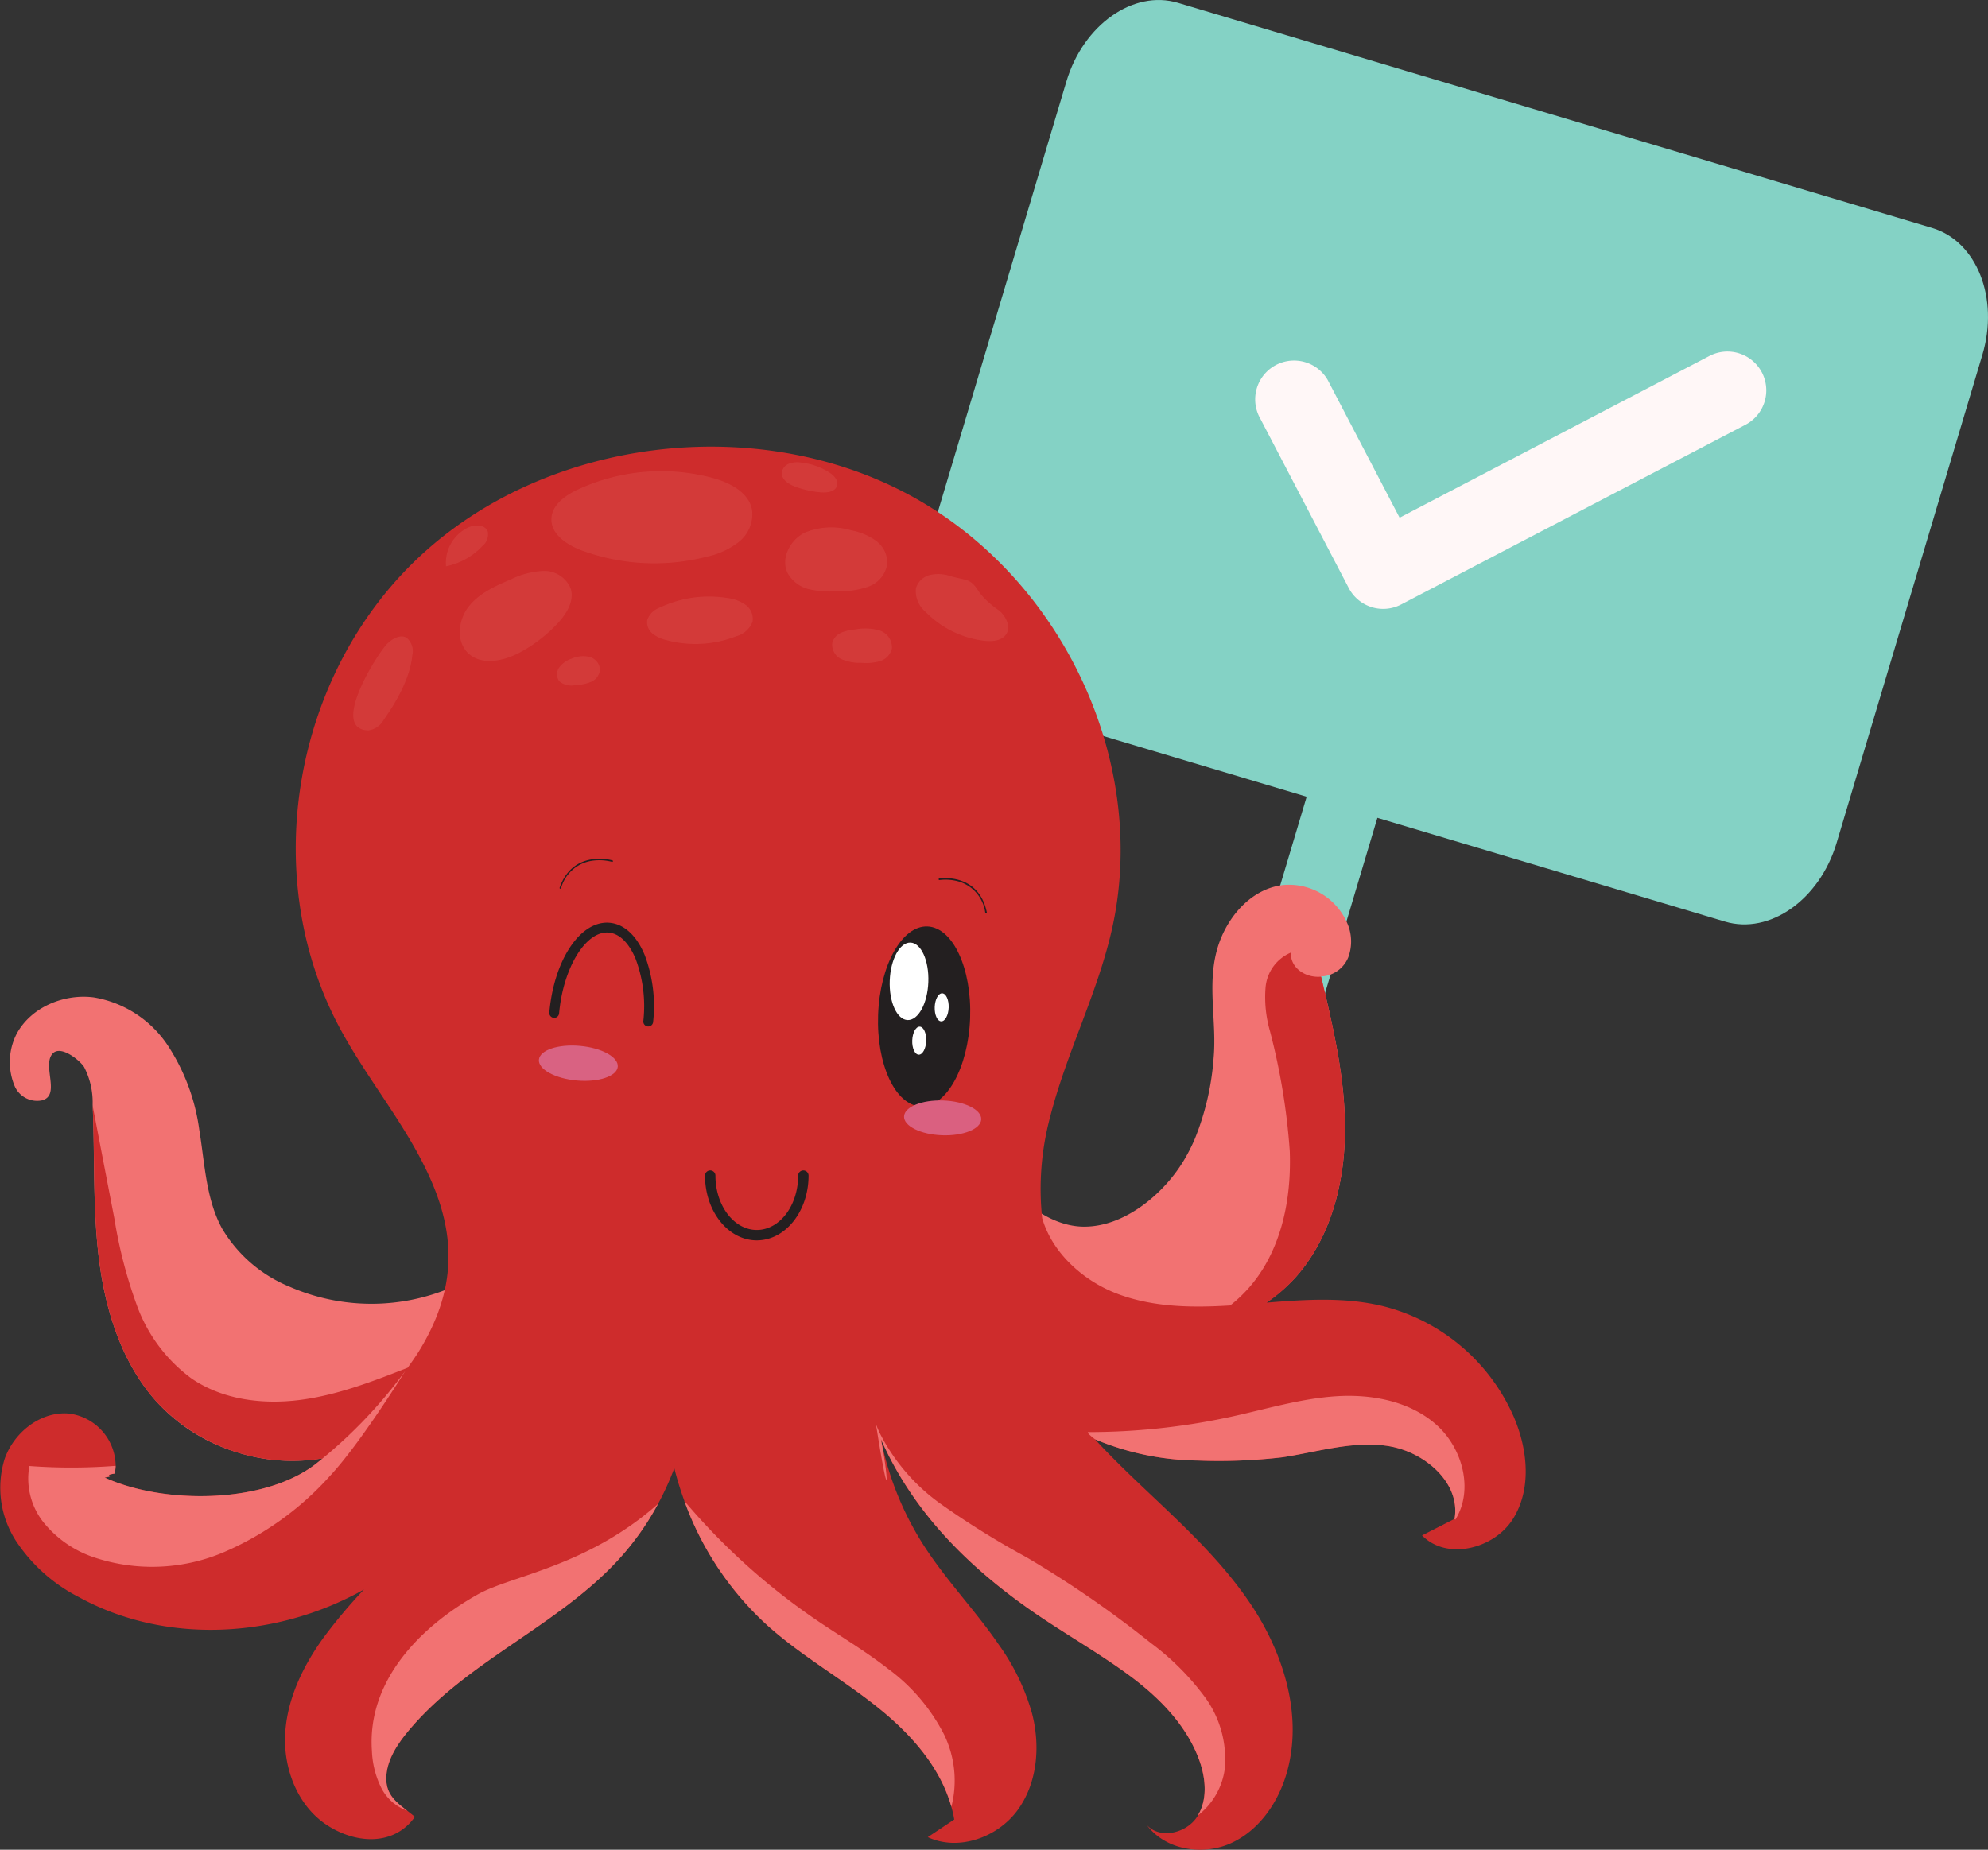 <svg id="picto-form" xmlns="http://www.w3.org/2000/svg" xmlns:xlink="http://www.w3.org/1999/xlink" width="251.979" height="234.51" viewBox="0 0 251.979 234.51">
  <rect x="0" y="0" width="251.979" height="234.51" fill="#333333" stroke="none"/>
  <defs>
    <clipPath id="clip-path">
      <rect id="Rectangle_888" data-name="Rectangle 888" width="251.979" height="234.51" fill="none"/>
    </clipPath>
    <clipPath id="clip-path-2">
      <rect id="Rectangle_887" data-name="Rectangle 887" width="251.978" height="234.51" fill="none"/>
    </clipPath>
    <clipPath id="clip-path-3">
      <rect id="Rectangle_886" data-name="Rectangle 886" width="83.007" height="33.982" fill="none"/>
    </clipPath>
  </defs>
  <g id="Groupe_705" data-name="Groupe 705" clip-path="url(#clip-path)">
    <g id="Groupe_704" data-name="Groupe 704" transform="translate(0 0)">
      <g id="Groupe_703" data-name="Groupe 703" clip-path="url(#clip-path-2)">
        <path id="Tracé_1233" data-name="Tracé 1233" d="M749.028,322.814l-8.966-2.677L770.441,218.39a1.524,1.524,0,0,1,1.9-1.01l6.026,1.8a1.523,1.523,0,0,1,1.037,1.888L749.028,322.814Z" transform="translate(-588.291 -172.747)" fill="#84d2c5"/>
        <path id="Tracé_1234" data-name="Tracé 1234" d="M668.18,116.838,572.6,88.3c-5.666-1.692-8.515-8.9-6.365-16.1l18.471-61.865c2.15-7.2,8.486-11.668,14.152-9.976l95.58,28.538c5.666,1.692,8.515,8.9,6.365,16.1l-18.471,61.865c-2.15,7.2-8.486,11.668-14.151,9.976" transform="translate(-449.542 0.001)" fill="#84d2c5"/>
        <path id="Tracé_1235" data-name="Tracé 1235" d="M613.254,581.452a23.534,23.534,0,0,0,14.2,20.768,21.183,21.183,0,0,0,8.312,1.508,21.8,21.8,0,0,0,16.019-7.117c4.371-4.983,6.133-11.83,6.177-18.459s-1.493-13.127-3.023-19.566c0-.015-.007-.029-.007-.044a2.249,2.249,0,0,0,.386-.015,3.89,3.89,0,0,0,3.067-2.4,5.775,5.775,0,0,0-.153-4.363,8.042,8.042,0,0,0-8.078-4.793c-4.167.452-7.343,4.247-8.436,8.3-1.224,4.553.015,9.084-.408,13.68a33.768,33.768,0,0,1-2.4,10.257,22.763,22.763,0,0,1-1.413,2.746c-2.55,4.21-7.547,8.435-12.77,8.326-4.888-.109-9.666-4.524-11.473-8.829" transform="translate(-487.488 -434.768)" fill="#f27272"/>
        <path id="Tracé_1236" data-name="Tracé 1236" d="M35.169,674.045a23.052,23.052,0,0,0,14.783-.477,20.89,20.89,0,0,0,2.957-1.428A23.546,23.546,0,0,0,64.52,651.845,25.921,25.921,0,0,1,41.5,652.938a17.742,17.742,0,0,1-8.523-7.365c-2.054-3.773-2.185-8.253-2.885-12.5a25.743,25.743,0,0,0-3.984-10.694,14.079,14.079,0,0,0-9.368-6.1c-3.8-.5-7.962,1.231-9.79,4.6a7.856,7.856,0,0,0-.218,6.738,3.112,3.112,0,0,0,3.351,1.726c2.55-.561.007-4.48,1.442-5.966,1.049-1.078,3.453.911,3.963,1.719a9.732,9.732,0,0,1,1.085,4.764c0,.066.007.124.007.189.277,6.461-.007,12.974.794,19.391.808,6.483,2.841,13.032,7.161,17.934a22.726,22.726,0,0,0,10.633,6.662" transform="translate(-4.832 -489.827)" fill="#f27272"/>
        <path id="Tracé_1237" data-name="Tracé 1237" d="M637.545,809.379a.509.509,0,0,0-.423.087l.423-.087" transform="translate(-506.462 -643.385)" fill="#ef7d5e"/>
        <path id="Tracé_1238" data-name="Tracé 1238" d="M337.8,831.689c-.08.284-.168.561-.255.838.481.218.947.415,1.413.583l-1.158-1.421" transform="translate(-268.322 -661.127)" fill="#ef7d5e"/>
        <path id="Tracé_1239" data-name="Tracé 1239" d="M191.931,399.243a24.638,24.638,0,0,0-16.594-14.161c-4.813-1.181-9.827-.857-14.783-.455a19.775,19.775,0,0,0,3.747-3.3c4.37-4.982,6.133-11.83,6.177-18.459s-1.493-13.127-3.023-19.566c-1.952.19-3.919-1.085-3.839-3.052a5.284,5.284,0,0,0-3.2,4.342,15.482,15.482,0,0,0,.554,5.616,82.922,82.922,0,0,1,2.506,15.188c.189,5.136-.663,10.439-3.329,14.831a17.783,17.783,0,0,1-4.22,4.757c-4.836.3-9.739.236-14.246-1.457-4.388-1.648-8.32-5.216-9.585-9.61a35.226,35.226,0,0,1,1.012-12.845c2.028-7.962,5.878-15.418,7.748-23.417,4.932-21.1-5.931-44.729-25.445-55.342s-46.062-7.332-62.181,7.684-20.476,40.525-10.2,59.747c3.585,6.708,8.708,12.623,11.7,19.6s3.182,13.849-1.848,21.792h0q-.582.873-1.211,1.745c-4.442,1.741-8.936,3.481-13.669,4.085s-9.783-.029-13.717-2.717a19.911,19.911,0,0,1-6.877-9.12,59.4,59.4,0,0,1-2.914-11.182q-1.377-7.124-2.739-14.234c.277,6.461-.007,12.974.794,19.391.809,6.483,2.841,13.032,7.161,17.934a23.551,23.551,0,0,0,21.217,7.336q-.488.395-.974.765c-6.643,5.055-19.289,5.041-26.676,1.668,1.777-.306-.517-.2,1.26-.51a4.9,4.9,0,0,0,.124-.976,6.752,6.752,0,0,0-5.893-6.629c-3.54-.328-6.957,2.309-8.173,5.726a12.393,12.393,0,0,0,1.443,10.439,20.949,20.949,0,0,0,7.933,7.088c11.08,6.1,25.131,5.252,36.16-.947a67.117,67.117,0,0,0-5.085,6.046c-2.622,3.613-4.662,7.809-4.9,12.267s1.617,9.193,5.369,11.6,8.494,2.549,11.072-1.093c-.321-.269-.648-.524-.976-.779-1.3-1-2.528-1.938-2.637-3.751-.138-2.273,1.166-4.371,2.6-6.134,7.321-8.967,18.961-13.4,26.8-21.926a35.062,35.062,0,0,0,5.034-7.088.007.007,0,0,1,.007-.008,36.542,36.542,0,0,0,2.054-4.516,41.2,41.2,0,0,0,1.275,4.145v.007A39.353,39.353,0,0,0,97.327,425.6c4.342,3.883,9.484,6.76,14.022,10.417,4.109,3.3,7.846,7.5,9.237,12.529a14.755,14.755,0,0,1,.364,1.61c-1.122.743-2.236,1.493-3.351,2.236,3.868,1.814,8.807.058,11.349-3.38s2.936-8.129,1.872-12.267a27.772,27.772,0,0,0-4.218-8.749c-.575-.845-1.18-1.668-1.8-2.477-2.6-3.4-5.47-6.6-7.773-10.2a39.284,39.284,0,0,1-5.376-13.389c3.526,8.005,9.717,15.385,19.807,22.254,3.861,2.63,7.94,4.946,11.7,7.722s7.2,6.265,8.814,10.643c.845,2.295,1.114,5-.138,7.088a1.166,1.166,0,0,1-.073.131c-1.34,2.112-4.7,2.936-6.388,1.1,2.309,3.125,6.978,3.9,10.54,2.338s6.01-5.048,7.124-8.77c2.171-7.263-.277-15.246-4.487-21.548S148.544,411.6,143.11,406.353l-.044-.044c-1.457-1.413-2.907-2.863-4.283-4.363a34.575,34.575,0,0,0,13.039,2.7,69.343,69.343,0,0,0,10.737-.415c4.342-.656,8.654-2.047,13.09-1.471a11.535,11.535,0,0,1,5.4,2.229c2.295,1.734,3.8,4.269,3.314,7.051-.007.007-.022.007-.029.015-1.362.692-2.717,1.391-4.087,2.083,3.118,3.2,9.069,1.734,11.48-2.025s1.938-8.756.2-12.872" transform="translate(0 -219.48)" fill="#ce2c2c"/>
        <path id="Tracé_1240" data-name="Tracé 1240" d="M19.326,866.607a13.9,13.9,0,0,0,6.155,4.334,23.19,23.19,0,0,0,16.5-.5A38.356,38.356,0,0,0,55.609,860.7c3.853-4.108,9.572-13.345,9.572-13.345a60.608,60.608,0,0,1-11.444,11.881c-6.644,5.056-19.289,5.041-26.676,1.668,1.777-.306-.517-.2,1.26-.51a4.888,4.888,0,0,0,.124-.976,72.07,72.07,0,0,1-10.934.022,8.959,8.959,0,0,0,1.814,7.168" transform="translate(-13.79 -673.579)" fill="#f27272"/>
        <g id="Groupe_702" data-name="Groupe 702" transform="translate(44.777 58.613)" opacity="0.15">
          <g id="Groupe_701" data-name="Groupe 701">
            <g id="Groupe_700" data-name="Groupe 700" clip-path="url(#clip-path-3)">
              <path id="Tracé_1241" data-name="Tracé 1241" d="M344.146,293.6a25.113,25.113,0,0,1,17.135-1.469c2.172.6,4.551,1.824,4.959,4.039A4.473,4.473,0,0,1,364.6,300.2a9.931,9.931,0,0,1-4.089,1.9,26.73,26.73,0,0,1-15.781-.763c-1.892-.692-3.99-2.042-3.917-4.055.064-1.744,1.751-2.944,3.332-3.686" transform="translate(-315.696 -290.139)" fill="#f18e86"/>
              <path id="Tracé_1242" data-name="Tracé 1242" d="M493.655,326.461a7.9,7.9,0,0,1,3.111,1.3,3.519,3.519,0,0,1,1.47,2.913,3.681,3.681,0,0,1-2.39,2.92,10.828,10.828,0,0,1-3.905.59,12.451,12.451,0,0,1-3.587-.249,4.2,4.2,0,0,1-2.783-2.115c-.854-1.832.354-4.122,2.154-5.042a8.781,8.781,0,0,1,5.93-.316" transform="translate(-430.545 -317.839)" fill="#f18e86"/>
              <path id="Tracé_1243" data-name="Tracé 1243" d="M296.616,359.544a18.46,18.46,0,0,1-4.781,3.706c-2.08,1.121-4.914,1.731-6.613.088-1.541-1.491-1.243-4.178.077-5.868s3.366-2.617,5.341-3.451a10.287,10.287,0,0,1,4.163-1.084,3.625,3.625,0,0,1,3.423,2.2c.513,1.564-.493,3.206-1.611,4.415" transform="translate(-270.68 -339.166)" fill="#f18e86"/>
              <path id="Tracé_1244" data-name="Tracé 1244" d="M280.207,327.434a8.688,8.688,0,0,1-4.637,2.6,4.971,4.971,0,0,1,2.872-4.947c.849-.371,2.1-.332,2.416.539a1.9,1.9,0,0,1-.65,1.812" transform="translate(-263.813 -316.852)" fill="#f18e86"/>
              <path id="Tracé_1245" data-name="Tracé 1245" d="M220.266,405.357c-5.029-.081,1.247-9.889,2.382-10.986.66-.638,1.65-1.211,2.446-.754a2.2,2.2,0,0,1,.731,2.193c-.278,2.872-1.952,5.84-3.6,8.161a2.639,2.639,0,0,1-1.963,1.387" transform="translate(-218.339 -371.376)" fill="#f18e86"/>
              <path id="Tracé_1246" data-name="Tracé 1246" d="M485.644,285.837a8.288,8.288,0,0,1,3.54,1.233c.6.378,1.208,1.01,1.017,1.69-.212.753-1.2.914-1.982.855a12.187,12.187,0,0,1-3.375-.749c-.809-.305-1.712-.9-1.64-1.766a1.428,1.428,0,0,1,.925-1.129,3.148,3.148,0,0,1,1.515-.135" transform="translate(-428.883 -285.804)" fill="#f18e86"/>
              <path id="Tracé_1247" data-name="Tracé 1247" d="M410.087,368.984a4.993,4.993,0,0,1,2.277.852,2.2,2.2,0,0,1,.892,2.146,3.051,3.051,0,0,1-2.055,1.835,14.165,14.165,0,0,1-8.861.492,4.365,4.365,0,0,1-1.752-.822,1.862,1.862,0,0,1-.677-1.732,2.624,2.624,0,0,1,1.624-1.58,14.555,14.555,0,0,1,8.552-1.192" transform="translate(-362.648 -351.772)" fill="#f18e86"/>
              <path id="Tracé_1248" data-name="Tracé 1248" d="M573.97,357.277a11.4,11.4,0,0,0,2.467,2.216c.833.736,1.477,1.973.915,2.932-.521.891-1.755,1.01-2.781.895a12.423,12.423,0,0,1-7.466-3.664,3.436,3.436,0,0,1-1.232-2.986,2.469,2.469,0,0,1,1.79-1.693,4.715,4.715,0,0,1,2.549.134c2.229.653,2.541.188,3.76,2.166" transform="translate(-494.557 -340.695)" fill="#f18e86"/>
              <path id="Tracé_1249" data-name="Tracé 1249" d="M517.224,388.67a6.593,6.593,0,0,1,3.019.127,2.257,2.257,0,0,1,1.584,2.318,2.231,2.231,0,0,1-1.555,1.589,6.571,6.571,0,0,1-2.312.2,5.9,5.9,0,0,1-2.507-.455,2.018,2.018,0,0,1-1.182-2.075,1.992,1.992,0,0,1,1.177-1.308,5.893,5.893,0,0,1,1.776-.391" transform="translate(-453.556 -367.486)" fill="#f18e86"/>
              <path id="Tracé_1250" data-name="Tracé 1250" d="M346.631,409.261a2.368,2.368,0,0,1-2.06-.486,1.513,1.513,0,0,1,.017-1.779,3.2,3.2,0,0,1,1.542-1.08,3.6,3.6,0,0,1,2.238-.235,1.785,1.785,0,0,1,1.361,1.633,1.878,1.878,0,0,1-1.137,1.54,5.532,5.532,0,0,1-1.961.407" transform="translate(-318.459 -381.023)" fill="#f18e86"/>
            </g>
          </g>
        </g>
        <path id="Tracé_1251" data-name="Tracé 1251" d="M673.234,868.4a34.573,34.573,0,0,0,13.039,2.7,69.332,69.332,0,0,0,10.737-.415c4.341-.656,8.654-2.047,13.09-1.471a11.532,11.532,0,0,1,5.4,2.229c2.295,1.734,3.8,4.269,3.315,7.052-.007.007-.022.007-.029.015.044.022.1.051.138.073,2.353-3.8.889-9.135-2.477-12.078s-8.115-3.839-12.573-3.562-8.785,1.588-13.149,2.55a85.481,85.481,0,0,1-18.313,2c-.393,0,.823.9.823.9" transform="translate(-534.451 -685.931)" fill="#f27272"/>
        <path id="Tracé_1252" data-name="Tracé 1252" d="M541.432,880.6c.029.2.058.4.095.6,1.668,10.556,1.479,6,.524,1.253,3.526,8.006,9.717,15.385,19.807,22.254,3.861,2.63,7.94,4.946,11.7,7.722s7.2,6.265,8.814,10.643c.845,2.295,1.114,5-.138,7.088a8.963,8.963,0,0,0,3.387-5.784,13.3,13.3,0,0,0-2.5-9.208,32.9,32.9,0,0,0-6.877-6.876A134.9,134.9,0,0,0,560.5,897.436a109.015,109.015,0,0,1-11.007-6.862,24.752,24.752,0,0,1-7.583-8.873c-.175-.357-.328-.728-.474-1.1" transform="translate(-430.396 -700.008)" fill="#f27272"/>
        <path id="Tracé_1253" data-name="Tracé 1253" d="M422.972,927.879a39.355,39.355,0,0,0,10.584,15.829c4.341,3.883,9.484,6.76,14.022,10.417,4.109,3.3,7.846,7.5,9.237,12.529a13.37,13.37,0,0,0-.947-9.208,23.769,23.769,0,0,0-7.066-8.282c-2.885-2.258-6.046-4.116-9.077-6.177a83.232,83.232,0,0,1-16.754-15.108" transform="translate(-336.229 -737.59)" fill="#f27272"/>
        <path id="Tracé_1254" data-name="Tracé 1254" d="M229.706,960.955a11.55,11.55,0,0,0,1.238,4.837,5.966,5.966,0,0,0,3.234,2.8c-1.3-1-2.528-1.938-2.637-3.752-.139-2.273,1.165-4.37,2.6-6.134,7.321-8.967,18.962-13.4,26.8-21.926a35.049,35.049,0,0,0,5.034-7.088c-9.017,7.98-18.6,9.085-22.834,11.467-7.576,4.254-14.019,11.122-13.436,19.8" transform="translate(-182.569 -739.03)" fill="#f27272"/>
        <path id="Tracé_1255" data-name="Tracé 1255" d="M442.307,732.418c-3.618,0-6.562-3.682-6.562-8.208a.66.66,0,0,1,1.32,0c0,3.8,2.351,6.888,5.242,6.888s5.241-3.09,5.241-6.888a.66.66,0,0,1,1.32,0c0,4.526-2.944,8.208-6.562,8.208" transform="translate(-346.383 -575.164)" fill="#231f20"/>
        <path id="Tracé_1256" data-name="Tracé 1256" d="M542.666,583.9c-.232,6.3,2.19,11.5,5.411,11.623s6.02-4.893,6.252-11.193-2.19-11.5-5.411-11.623-6.02,4.893-6.252,11.193" transform="translate(-431.365 -455.253)" fill="#231f20"/>
        <path id="Tracé_1257" data-name="Tracé 1257" d="M549.9,587.531c-.1,2.713.914,4.953,2.265,5s2.526-2.11,2.626-4.823-.914-4.953-2.264-5-2.527,2.109-2.627,4.823" transform="translate(-437.125 -463.206)" fill="#fff"/>
        <path id="Tracé_1258" data-name="Tracé 1258" d="M577.695,615.8c-.036.982.331,1.792.819,1.81s.915-.763.951-1.745-.331-1.792-.82-1.81-.914.763-.95,1.745" transform="translate(-459.22 -488.122)" fill="#fff"/>
        <path id="Tracé_1259" data-name="Tracé 1259" d="M563.8,636.409c-.036.982.331,1.792.82,1.81s.914-.763.95-1.745-.331-1.792-.819-1.81-.914.763-.951,1.745" transform="translate(-448.174 -504.507)" fill="#fff"/>
        <path id="Tracé_1260" data-name="Tracé 1260" d="M558.756,682.306c-.045,1.219,2.108,2.288,4.81,2.388s4.927-.808,4.972-2.027-2.108-2.288-4.809-2.387-4.928.808-4.973,2.027" transform="translate(-444.167 -540.762)" fill="#da6080"/>
        <path id="Tracé_1261" data-name="Tracé 1261" d="M586.127,547.29l.024,0a.1.1,0,0,0,.079-.119c-1.041-5.084-5.974-4.3-6.023-4.294a.1.1,0,0,0,.034.2,6.037,6.037,0,0,1,2.526.214,4.749,4.749,0,0,1,3.265,3.922.1.1,0,0,0,.1.081" transform="translate(-461.152 -431.504)" fill="#231f20"/>
        <path id="Tracé_1262" data-name="Tracé 1262" d="M339.967,582.448a.654.654,0,0,0,.087.014.624.624,0,0,0,.677-.566c.518-5.811,3.4-10.5,6.293-10.245,1.35.12,2.556,1.3,3.4,3.316a17.054,17.054,0,0,1,.985,7.88.624.624,0,1,0,1.242.111,18.31,18.31,0,0,0-1.076-8.471c-1.028-2.467-2.6-3.916-4.438-4.078-3.69-.329-7.049,4.668-7.647,11.376a.624.624,0,0,0,.478.662" transform="translate(-269.864 -453.418)" fill="#231f20"/>
        <path id="Tracé_1263" data-name="Tracé 1263" d="M333.065,648.135c-.108,1.212,2.042,2.394,4.8,2.64s5.086-.537,5.194-1.749-2.042-2.394-4.8-2.64-5.086.537-5.194,1.749" transform="translate(-264.757 -513.789)" fill="#d96282"/>
        <path id="Tracé_1264" data-name="Tracé 1264" d="M345.924,534.685a.1.1,0,0,0,.112-.062,4.793,4.793,0,0,1,3.822-3.468,6.377,6.377,0,0,1,2.6.111.1.1,0,1,0,.055-.183c-.05-.016-4.96-1.415-6.658,3.477a.1.1,0,0,0,.059.122l.01,0" transform="translate(-274.923 -422.012)" fill="#231f20"/>
        <path id="Tracé_1265" data-name="Tracé 1265" d="M789.752,194.711a4.925,4.925,0,0,0-6.641-2.085l-39.275,20.508-9.113-17.458A4.925,4.925,0,0,0,726,200.233l11.391,21.818a4.922,4.922,0,0,0,6.641,2.086h0l43.638-22.783a4.925,4.925,0,0,0,2.085-6.642" transform="translate(-566.437 -147.501)" fill="#fff7f7"/>
      </g>
    </g>
  </g>
</svg>
